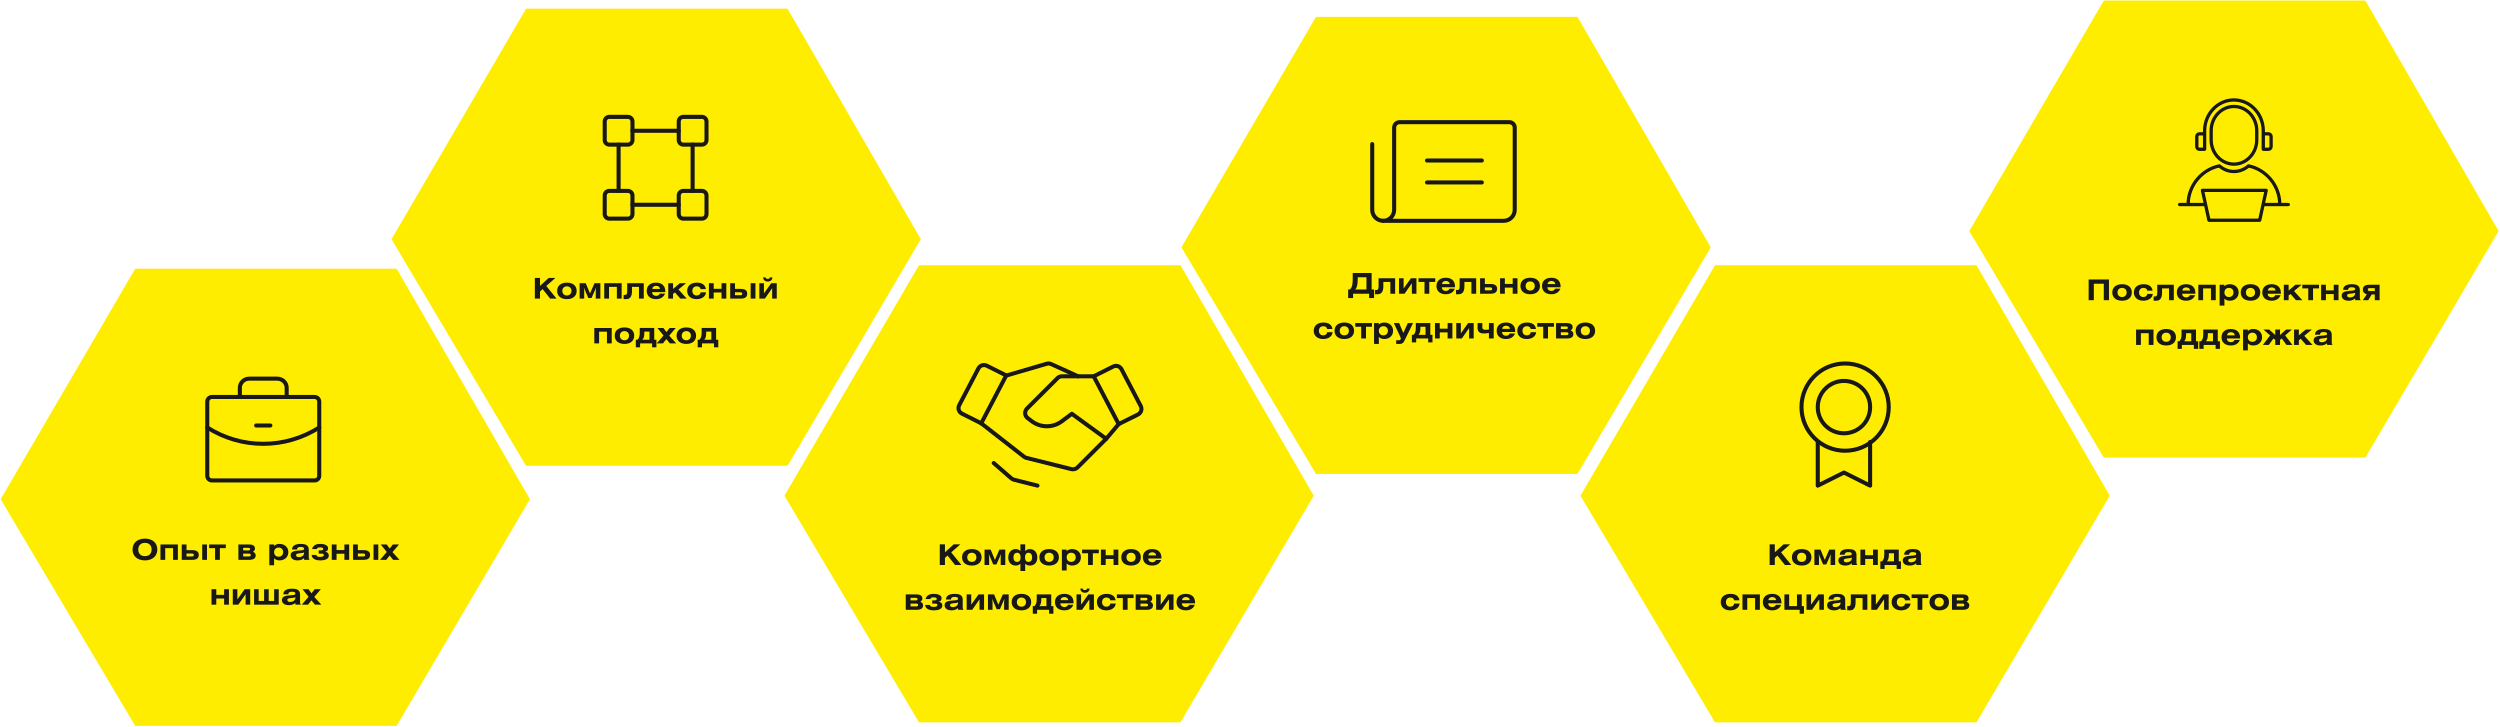 <svg width="1228" height="357" viewBox="0 0 1228 357" fill="none" xmlns="http://www.w3.org/2000/svg">
<path d="M579.843 130.27H451.409L385.312 243.483L451.409 354.815H579.843L645.312 243.483L579.843 130.27Z" fill="#FFED00"/>
<path d="M558.973 203.597L549.498 208.315L537.223 184.839L546.813 180.043C547.526 179.68 548.353 179.613 549.115 179.858C549.876 180.102 550.511 180.638 550.879 181.348L560.316 199.416C560.507 199.777 560.624 200.174 560.66 200.581C560.696 200.989 560.65 201.399 560.525 201.789C560.4 202.179 560.198 202.539 559.932 202.85C559.665 203.16 559.339 203.414 558.973 203.597Z" stroke="#181818" stroke-width="2" stroke-linecap="round" stroke-linejoin="round"/>
<path d="M481.984 207.931L472.509 203.174C472.144 202.995 471.819 202.745 471.553 202.438C471.287 202.131 471.085 201.773 470.96 201.387C470.835 201 470.789 200.593 470.824 200.188C470.86 199.783 470.976 199.39 471.167 199.031L480.603 180.963C480.973 180.253 481.604 179.716 482.364 179.465C483.123 179.215 483.951 179.27 484.67 179.62L494.26 184.415L481.984 207.931Z" stroke="#181818" stroke-width="2" stroke-linecap="round" stroke-linejoin="round"/>
<path d="M549.499 208.315L543.362 215.527L529.245 229.644C528.86 230.004 528.394 230.265 527.886 230.405C527.378 230.545 526.844 230.561 526.329 230.449L504.08 224.887C503.674 224.774 503.295 224.578 502.968 224.312L481.984 207.932" stroke="#181818" stroke-width="2" stroke-linecap="round" stroke-linejoin="round"/>
<path d="M543.365 215.527L526.486 203.251L521.576 206.934C519.448 208.521 516.865 209.379 514.21 209.379C511.556 209.379 508.972 208.521 506.845 206.934L504.774 205.361C504.423 205.095 504.134 204.757 503.924 204.37C503.714 203.984 503.588 203.557 503.555 203.118C503.523 202.679 503.584 202.238 503.734 201.825C503.885 201.411 504.121 201.034 504.428 200.719L519.466 185.72C519.748 185.439 520.083 185.217 520.452 185.065C520.821 184.914 521.215 184.837 521.614 184.838H537.227" stroke="#181818" stroke-width="2" stroke-linecap="round" stroke-linejoin="round"/>
<path d="M494.492 184.416L514.171 178.662C514.871 178.461 515.618 178.516 516.281 178.815L529.554 184.838" stroke="#181818" stroke-width="2" stroke-linecap="round" stroke-linejoin="round"/>
<path d="M509.603 238.543L498.057 235.628C497.586 235.522 497.15 235.297 496.791 234.976L488.121 227.457" stroke="#181818" stroke-width="2" stroke-linecap="round" stroke-linejoin="round"/>
<path d="M464.161 267.379V271.285L468.445 267.379H471.721L467.241 271.327L472.267 277.543H469.145L465.449 272.881L464.161 274.029V277.543H461.613V267.379H464.161ZM472.563 273.749C472.563 271.271 474.355 269.703 477.365 269.703C480.375 269.703 482.153 271.271 482.153 273.749C482.153 276.241 480.347 277.809 477.365 277.809C474.383 277.809 472.563 276.241 472.563 273.749ZM475.111 273.763C475.111 275.093 475.993 276.003 477.365 276.003C478.709 276.003 479.605 275.079 479.605 273.749C479.605 272.419 478.709 271.509 477.365 271.509C475.993 271.509 475.111 272.433 475.111 273.763ZM483.606 269.969H486.616L488.702 275.009L490.914 269.969H493.798V277.543H491.544V274.057C491.544 273.413 491.642 272.629 491.74 272.069L489.458 277.249H487.876L485.664 272.069C485.776 272.741 485.86 273.399 485.86 274.057V277.543H483.606V269.969ZM501.222 267.379H503.574V270.725C504.092 270.137 504.862 269.703 505.912 269.703C508.124 269.703 509.538 271.425 509.538 273.819C509.538 276.241 508.11 277.809 505.87 277.809C504.904 277.809 504.134 277.487 503.574 276.843V280.483H501.222V276.857C500.662 277.501 499.892 277.809 498.926 277.809C496.686 277.809 495.258 276.241 495.258 273.819C495.258 271.425 496.7 269.703 498.912 269.703C499.962 269.703 500.704 270.151 501.222 270.739V267.379ZM505.128 271.509C504.008 271.509 503.476 272.503 503.476 273.819C503.476 275.135 504.008 276.003 505.156 276.003C506.332 276.003 506.99 275.163 506.99 273.819C506.99 272.489 506.388 271.509 505.128 271.509ZM499.654 271.509C498.394 271.509 497.806 272.489 497.806 273.819C497.806 275.163 498.464 276.003 499.64 276.003C500.788 276.003 501.32 275.135 501.32 273.819C501.32 272.503 500.774 271.509 499.654 271.509ZM510.543 273.749C510.543 271.271 512.335 269.703 515.345 269.703C518.355 269.703 520.133 271.271 520.133 273.749C520.133 276.241 518.327 277.809 515.345 277.809C512.363 277.809 510.543 276.241 510.543 273.749ZM513.091 273.763C513.091 275.093 513.973 276.003 515.345 276.003C516.689 276.003 517.585 275.079 517.585 273.749C517.585 272.419 516.689 271.509 515.345 271.509C513.973 271.509 513.091 272.433 513.091 273.763ZM523.939 269.969V270.711C524.541 270.095 525.409 269.703 526.627 269.703C529.175 269.703 530.939 271.397 530.939 273.749C530.939 276.129 529.161 277.809 526.585 277.809C525.465 277.809 524.597 277.431 523.939 276.759V280.217H521.587V269.969H523.939ZM526.179 271.509C524.821 271.509 523.939 272.447 523.939 273.763C523.939 275.065 524.807 276.003 526.165 276.003C527.523 276.003 528.391 275.079 528.391 273.749C528.391 272.419 527.523 271.509 526.179 271.509ZM531.533 269.969H539.737V271.775H536.811V277.543H534.459V271.775H531.533V269.969ZM543.12 269.969V272.727H546.97V269.969H549.322V277.543H546.97V274.533H543.12V277.543H540.768V269.969H543.12ZM550.779 273.749C550.779 271.271 552.571 269.703 555.581 269.703C558.591 269.703 560.369 271.271 560.369 273.749C560.369 276.241 558.563 277.809 555.581 277.809C552.599 277.809 550.779 276.241 550.779 273.749ZM553.327 273.763C553.327 275.093 554.209 276.003 555.581 276.003C556.925 276.003 557.821 275.079 557.821 273.749C557.821 272.419 556.925 271.509 555.581 271.509C554.209 271.509 553.327 272.433 553.327 273.763ZM570.377 275.079C569.747 276.801 568.179 277.809 565.939 277.809C563.125 277.809 561.375 276.241 561.375 273.749C561.375 271.271 563.097 269.703 565.939 269.703C568.865 269.703 570.503 271.257 570.503 274.043V274.365H564.021C564.021 275.471 564.819 276.185 565.939 276.185C566.835 276.185 567.507 275.779 567.787 275.079H570.377ZM564.091 272.797H567.899C567.815 271.859 567.087 271.271 565.995 271.271C564.903 271.271 564.175 271.859 564.091 272.797ZM444.908 299.543V291.969H450.116C451.88 291.969 453.056 292.487 453.056 294.041C453.056 294.811 452.496 295.329 452.062 295.581C452.748 295.833 453.42 296.393 453.42 297.275C453.42 298.899 452.314 299.543 450.158 299.543H444.908ZM447.26 296.477V297.877H449.962C450.662 297.877 450.984 297.681 450.984 297.205C450.984 296.659 450.676 296.477 449.976 296.477H447.26ZM447.26 293.635V294.909H449.794C450.438 294.909 450.676 294.727 450.676 294.265C450.676 293.845 450.424 293.635 449.822 293.635H447.26ZM456.959 294.251H454.649C455.069 292.515 456.441 291.703 458.639 291.703C460.487 291.703 462.503 292.235 462.503 293.859C462.503 295.175 461.481 295.553 460.935 295.595V295.609C462.237 295.665 462.867 296.379 462.867 297.513C462.867 298.969 461.229 299.809 458.765 299.809C456.483 299.809 454.537 299.123 454.453 297.135H456.791C456.791 297.793 457.295 298.101 458.639 298.101C459.717 298.101 460.431 297.821 460.431 297.205C460.431 296.631 460.123 296.477 459.087 296.477H457.911V294.909H458.807C459.787 294.909 460.123 294.755 460.123 294.167C460.123 293.663 459.563 293.411 458.611 293.411C457.449 293.411 457.057 293.775 456.959 294.251ZM467.122 294.475H464.686C464.686 292.683 466.156 291.703 468.984 291.703C471.028 291.703 472.89 292.165 472.89 294.559V298.325C472.89 298.843 472.96 299.179 473.24 299.375V299.543H470.65L470.538 298.717C469.684 299.487 468.676 299.809 467.374 299.809C465.232 299.809 464 298.801 464 297.303C464 295.735 465.19 295.189 467.598 294.993C469.544 294.839 470.594 294.895 470.594 294.055C470.594 293.481 470.006 293.201 468.844 293.201C467.696 293.201 467.122 293.579 467.122 294.475ZM470.594 295.889C470.104 296.155 469.46 296.197 468.676 296.281C467.346 296.421 466.646 296.519 466.646 297.247C466.646 297.821 467.136 298.213 467.92 298.213C469.53 298.213 470.594 297.359 470.594 296.155V295.889ZM477.076 291.969V296.981L480.646 291.969H483.376V299.543H481.122V294.419L477.552 299.543H474.822V291.969H477.076ZM485.281 291.969H488.291L490.377 297.009L492.589 291.969H495.473V299.543H493.219V296.057C493.219 295.413 493.317 294.629 493.415 294.069L491.133 299.249H489.551L487.339 294.069C487.451 294.741 487.535 295.399 487.535 296.057V299.543H485.281V291.969ZM496.933 295.749C496.933 293.271 498.725 291.703 501.735 291.703C504.745 291.703 506.523 293.271 506.523 295.749C506.523 298.241 504.717 299.809 501.735 299.809C498.753 299.809 496.933 298.241 496.933 295.749ZM499.481 295.763C499.481 297.093 500.363 298.003 501.735 298.003C503.079 298.003 503.975 297.079 503.975 295.749C503.975 294.419 503.079 293.509 501.735 293.509C500.363 293.509 499.481 294.433 499.481 295.763ZM514.01 293.761H511.49V294.629C511.49 296.127 511.168 297.107 510.538 297.737H514.01V293.761ZM509.236 291.955H516.362V297.737H517.426V301.461H515.312V299.543H509.418V301.461H507.304V297.737H508.158C508.83 296.897 509.236 296.295 509.236 294.335V291.955ZM527.208 297.079C526.578 298.801 525.01 299.809 522.77 299.809C519.956 299.809 518.206 298.241 518.206 295.749C518.206 293.271 519.928 291.703 522.77 291.703C525.696 291.703 527.334 293.257 527.334 296.043V296.365H520.852C520.852 297.471 521.65 298.185 522.77 298.185C523.666 298.185 524.338 297.779 524.618 297.079H527.208ZM520.922 294.797H524.73C524.646 293.859 523.918 293.271 522.826 293.271C521.734 293.271 521.006 293.859 520.922 294.797ZM530.619 289.113H531.921C531.963 289.589 532.159 289.869 532.887 289.869C533.657 289.869 533.839 289.575 533.881 289.113H535.239C535.197 289.687 534.819 291.171 532.929 291.171C531.039 291.171 530.661 289.687 530.619 289.113ZM531.039 291.969V296.981L534.609 291.969H537.339V299.543H535.085V294.419L531.515 299.543H528.785V291.969H531.039ZM547.98 294.881H545.39C545.264 293.999 544.578 293.509 543.458 293.509C542.198 293.509 541.344 294.391 541.344 295.763C541.344 297.121 542.184 298.003 543.458 298.003C544.536 298.003 545.334 297.373 545.404 296.463H548.064C547.91 298.423 546.104 299.809 543.43 299.809C540.644 299.809 538.796 298.213 538.796 295.749C538.796 293.271 540.588 291.703 543.598 291.703C546.202 291.703 547.728 292.851 547.98 294.881ZM548.603 291.969H556.807V293.775H553.881V299.543H551.529V293.775H548.603V291.969ZM557.838 299.543V291.969H563.046C564.81 291.969 565.986 292.487 565.986 294.041C565.986 294.811 565.426 295.329 564.992 295.581C565.678 295.833 566.35 296.393 566.35 297.275C566.35 298.899 565.244 299.543 563.088 299.543H557.838ZM560.19 296.477V297.877H562.892C563.592 297.877 563.914 297.681 563.914 297.205C563.914 296.659 563.606 296.477 562.906 296.477H560.19ZM560.19 293.635V294.909H562.724C563.368 294.909 563.606 294.727 563.606 294.265C563.606 293.845 563.354 293.635 562.752 293.635H560.19ZM570.141 291.969V296.981L573.711 291.969H576.441V299.543H574.187V294.419L570.617 299.543H567.887V291.969H570.141ZM586.9 297.079C586.27 298.801 584.702 299.809 582.462 299.809C579.648 299.809 577.898 298.241 577.898 295.749C577.898 293.271 579.62 291.703 582.462 291.703C585.388 291.703 587.026 293.257 587.026 296.043V296.365H580.544C580.544 297.471 581.342 298.185 582.462 298.185C583.358 298.185 584.03 297.779 584.31 297.079H586.9ZM580.614 294.797H584.422C584.338 293.859 583.61 293.271 582.518 293.271C581.426 293.271 580.698 293.859 580.614 294.797Z" fill="#181818"/>
<path d="M970.843 130.27H842.409L776.312 243.483L842.409 354.815H970.843L1036.31 243.483L970.843 130.27Z" fill="#FFED00"/>
<path d="M906.315 221.4C918.15 221.4 927.744 211.806 927.744 199.972C927.744 188.137 918.15 178.543 906.315 178.543C894.481 178.543 884.887 188.137 884.887 199.972C884.887 211.806 894.481 221.4 906.315 221.4Z" stroke="#181818" stroke-width="2" stroke-linecap="round" stroke-linejoin="round"/>
<path d="M905.744 212.83C912.845 212.83 918.601 207.073 918.601 199.972C918.601 192.872 912.845 187.115 905.744 187.115C898.643 187.115 892.887 192.872 892.887 199.972C892.887 207.073 898.643 212.83 905.744 212.83Z" stroke="#181818" stroke-width="2" stroke-linecap="round" stroke-linejoin="round"/>
<path d="M918.601 217.115V238.544L905.744 232.115L892.887 238.544V217.115" stroke="#181818" stroke-width="2" stroke-linecap="round" stroke-linejoin="round"/>
<path d="M871.788 267.379V271.285L876.072 267.379H879.348L874.868 271.327L879.894 277.543H876.772L873.076 272.881L871.788 274.029V277.543H869.24V267.379H871.788ZM880.191 273.749C880.191 271.271 881.983 269.703 884.993 269.703C888.003 269.703 889.781 271.271 889.781 273.749C889.781 276.241 887.975 277.809 884.993 277.809C882.011 277.809 880.191 276.241 880.191 273.749ZM882.739 273.763C882.739 275.093 883.621 276.003 884.993 276.003C886.337 276.003 887.233 275.079 887.233 273.749C887.233 272.419 886.337 271.509 884.993 271.509C883.621 271.509 882.739 272.433 882.739 273.763ZM891.234 269.969H894.244L896.33 275.009L898.542 269.969H901.426V277.543H899.172V274.057C899.172 273.413 899.27 272.629 899.368 272.069L897.086 277.249H895.504L893.292 272.069C893.404 272.741 893.488 273.399 893.488 274.057V277.543H891.234V269.969ZM906.134 272.475H903.698C903.698 270.683 905.168 269.703 907.996 269.703C910.04 269.703 911.902 270.165 911.902 272.559V276.325C911.902 276.843 911.972 277.179 912.252 277.375V277.543H909.662L909.55 276.717C908.696 277.487 907.688 277.809 906.386 277.809C904.244 277.809 903.012 276.801 903.012 275.303C903.012 273.735 904.202 273.189 906.61 272.993C908.556 272.839 909.606 272.895 909.606 272.055C909.606 271.481 909.018 271.201 907.856 271.201C906.708 271.201 906.134 271.579 906.134 272.475ZM909.606 273.889C909.116 274.155 908.472 274.197 907.688 274.281C906.358 274.421 905.658 274.519 905.658 275.247C905.658 275.821 906.148 276.213 906.932 276.213C908.542 276.213 909.606 275.359 909.606 274.155V273.889ZM916.186 269.969V272.727H920.036V269.969H922.388V277.543H920.036V274.533H916.186V277.543H913.834V269.969H916.186ZM930.327 271.761H927.807V272.629C927.807 274.127 927.485 275.107 926.855 275.737H930.327V271.761ZM925.553 269.955H932.679V275.737H933.743V279.461H931.629V277.543H925.735V279.461H923.621V275.737H924.475C925.147 274.897 925.553 274.295 925.553 272.335V269.955ZM937.771 272.475H935.335C935.335 270.683 936.805 269.703 939.633 269.703C941.677 269.703 943.539 270.165 943.539 272.559V276.325C943.539 276.843 943.609 277.179 943.889 277.375V277.543H941.299L941.187 276.717C940.333 277.487 939.325 277.809 938.023 277.809C935.881 277.809 934.649 276.801 934.649 275.303C934.649 273.735 935.839 273.189 938.247 272.993C940.193 272.839 941.243 272.895 941.243 272.055C941.243 271.481 940.655 271.201 939.493 271.201C938.345 271.201 937.771 271.579 937.771 272.475ZM941.243 273.889C940.753 274.155 940.109 274.197 939.325 274.281C937.995 274.421 937.295 274.519 937.295 275.247C937.295 275.821 937.785 276.213 938.569 276.213C940.179 276.213 941.243 275.359 941.243 274.155V273.889ZM854.409 294.881H851.819C851.693 293.999 851.007 293.509 849.887 293.509C848.627 293.509 847.773 294.391 847.773 295.763C847.773 297.121 848.613 298.003 849.887 298.003C850.965 298.003 851.763 297.373 851.833 296.463H854.493C854.339 298.423 852.533 299.809 849.859 299.809C847.073 299.809 845.225 298.213 845.225 295.749C845.225 293.271 847.017 291.703 850.027 291.703C852.631 291.703 854.157 292.851 854.409 294.881ZM855.899 291.969H864.453V299.543H862.101V293.775H858.251V299.543H855.899V291.969ZM874.912 297.079C874.282 298.801 872.714 299.809 870.474 299.809C867.66 299.809 865.91 298.241 865.91 295.749C865.91 293.271 867.632 291.703 870.474 291.703C873.4 291.703 875.038 293.257 875.038 296.043V296.365H868.556C868.556 297.471 869.354 298.185 870.474 298.185C871.37 298.185 872.042 297.779 872.322 297.079H874.912ZM868.626 294.797H872.434C872.35 293.859 871.622 293.271 870.53 293.271C869.438 293.271 868.71 293.859 868.626 294.797ZM878.841 291.969V297.737H882.677V291.969H885.029V297.737H886.107V301.461H883.993V299.543H876.489V291.969H878.841ZM889.599 291.969V296.981L893.169 291.969H895.899V299.543H893.645V294.419L890.075 299.543H887.345V291.969H889.599ZM900.604 294.475H898.168C898.168 292.683 899.638 291.703 902.466 291.703C904.51 291.703 906.372 292.165 906.372 294.559V298.325C906.372 298.843 906.442 299.179 906.722 299.375V299.543H904.132L904.02 298.717C903.166 299.487 902.158 299.809 900.856 299.809C898.714 299.809 897.482 298.801 897.482 297.303C897.482 295.735 898.672 295.189 901.08 294.993C903.026 294.839 904.076 294.895 904.076 294.055C904.076 293.481 903.488 293.201 902.326 293.201C901.178 293.201 900.604 293.579 900.604 294.475ZM904.076 295.889C903.586 296.155 902.942 296.197 902.158 296.281C900.828 296.421 900.128 296.519 900.128 297.247C900.128 297.821 900.618 298.213 901.402 298.213C903.012 298.213 904.076 297.359 904.076 296.155V295.889ZM909.116 291.969H917.25V299.543H914.898V293.775H911.468V295.903C911.468 298.759 910.32 299.809 908.626 299.809H907.352V297.723H908.024C908.808 297.723 909.116 297.317 909.116 295.903V291.969ZM921.413 291.969V296.981L924.983 291.969H927.713V299.543H925.459V294.419L921.889 299.543H919.159V291.969H921.413ZM938.354 294.881H935.764C935.638 293.999 934.952 293.509 933.832 293.509C932.572 293.509 931.718 294.391 931.718 295.763C931.718 297.121 932.558 298.003 933.832 298.003C934.91 298.003 935.708 297.373 935.778 296.463H938.438C938.284 298.423 936.478 299.809 933.804 299.809C931.018 299.809 929.17 298.213 929.17 295.749C929.17 293.271 930.962 291.703 933.972 291.703C936.576 291.703 938.102 292.851 938.354 294.881ZM938.977 291.969H947.181V293.775H944.255V299.543H941.903V293.775H938.977V291.969ZM947.764 295.749C947.764 293.271 949.556 291.703 952.566 291.703C955.576 291.703 957.354 293.271 957.354 295.749C957.354 298.241 955.548 299.809 952.566 299.809C949.584 299.809 947.764 298.241 947.764 295.749ZM950.312 295.763C950.312 297.093 951.194 298.003 952.566 298.003C953.91 298.003 954.806 297.079 954.806 295.749C954.806 294.419 953.91 293.509 952.566 293.509C951.194 293.509 950.312 294.433 950.312 295.763ZM958.807 299.543V291.969H964.015C965.779 291.969 966.955 292.487 966.955 294.041C966.955 294.811 966.395 295.329 965.961 295.581C966.647 295.833 967.319 296.393 967.319 297.275C967.319 298.899 966.213 299.543 964.057 299.543H958.807ZM961.159 296.477V297.877H963.861C964.561 297.877 964.883 297.681 964.883 297.205C964.883 296.659 964.575 296.477 963.875 296.477H961.159ZM961.159 293.635V294.909H963.693C964.337 294.909 964.575 294.727 964.575 294.265C964.575 293.845 964.323 293.635 963.721 293.635H961.159Z" fill="#181818"/>
<path d="M386.843 4.27H258.409L192.312 117.483L258.409 228.815H386.843L452.312 117.483L386.843 4.27Z" fill="#FFED00"/>
<path d="M265.26 136.512V140.418L269.544 136.512H272.82L268.34 140.46L273.366 146.676H270.244L266.548 142.014L265.26 143.162V146.676H262.712V136.512H265.26ZM273.662 142.882C273.662 140.404 275.454 138.836 278.464 138.836C281.474 138.836 283.252 140.404 283.252 142.882C283.252 145.374 281.446 146.942 278.464 146.942C275.482 146.942 273.662 145.374 273.662 142.882ZM276.21 142.896C276.21 144.226 277.092 145.136 278.464 145.136C279.808 145.136 280.704 144.212 280.704 142.882C280.704 141.552 279.808 140.642 278.464 140.642C277.092 140.642 276.21 141.566 276.21 142.896ZM284.706 139.102H287.716L289.802 144.142L292.014 139.102H294.898V146.676H292.644V143.19C292.644 142.546 292.742 141.762 292.84 141.202L290.558 146.382H288.976L286.764 141.202C286.876 141.874 286.96 142.532 286.96 143.19V146.676H284.706V139.102ZM296.806 139.102H305.36V146.676H303.008V140.908H299.158V146.676H296.806V139.102ZM308.077 139.102H316.211V146.676H313.859V140.908H310.428V143.036C310.428 145.892 309.281 146.942 307.587 146.942H306.312V144.856H306.985C307.769 144.856 308.077 144.45 308.077 143.036V139.102ZM326.674 144.212C326.044 145.934 324.476 146.942 322.236 146.942C319.422 146.942 317.672 145.374 317.672 142.882C317.672 140.404 319.394 138.836 322.236 138.836C325.162 138.836 326.8 140.39 326.8 143.176V143.498H320.318C320.318 144.604 321.116 145.318 322.236 145.318C323.132 145.318 323.804 144.912 324.084 144.212H326.674ZM320.388 141.93H324.196C324.112 140.992 323.384 140.404 322.292 140.404C321.2 140.404 320.472 140.992 320.388 141.93ZM330.603 139.102V141.944L333.963 139.102H337.001L333.263 142.182L337.323 146.676H334.187L331.541 143.638L330.603 144.366V146.676H328.251V139.102H330.603ZM346.721 142.014H344.131C344.005 141.132 343.319 140.642 342.199 140.642C340.939 140.642 340.085 141.524 340.085 142.896C340.085 144.254 340.925 145.136 342.199 145.136C343.277 145.136 344.075 144.506 344.145 143.596H346.805C346.651 145.556 344.845 146.942 342.171 146.942C339.385 146.942 337.537 145.346 337.537 142.882C337.537 140.404 339.329 138.836 342.339 138.836C344.943 138.836 346.469 139.984 346.721 142.014ZM350.564 139.102V141.86H354.414V139.102H356.766V146.676H354.414V143.666H350.564V146.676H348.212V139.102H350.564ZM361.023 139.102V141.902H363.795C366.007 141.902 367.029 142.686 367.029 144.226C367.029 145.864 366.091 146.676 363.781 146.676H358.671V139.102H361.023ZM361.023 143.568V145.01H363.599C364.369 145.01 364.593 144.772 364.593 144.282C364.593 143.806 364.369 143.568 363.599 143.568H361.023ZM371.075 139.102V146.676H368.723V139.102H371.075ZM374.819 136.246H376.121C376.163 136.722 376.359 137.002 377.087 137.002C377.857 137.002 378.039 136.708 378.081 136.246H379.439C379.397 136.82 379.019 138.304 377.129 138.304C375.239 138.304 374.861 136.82 374.819 136.246ZM375.239 139.102V144.114L378.809 139.102H381.539V146.676H379.285V141.552L375.715 146.676H372.985V139.102H375.239ZM291.925 161.102H300.479V168.676H298.127V162.908H294.277V168.676H291.925V161.102ZM301.936 164.882C301.936 162.404 303.728 160.836 306.738 160.836C309.748 160.836 311.526 162.404 311.526 164.882C311.526 167.374 309.72 168.942 306.738 168.942C303.756 168.942 301.936 167.374 301.936 164.882ZM304.484 164.896C304.484 166.226 305.366 167.136 306.738 167.136C308.082 167.136 308.978 166.212 308.978 164.882C308.978 163.552 308.082 162.642 306.738 162.642C305.366 162.642 304.484 163.566 304.484 164.896ZM319.013 162.894H316.493V163.762C316.493 165.26 316.171 166.24 315.541 166.87H319.013V162.894ZM314.239 161.088H321.365V166.87H322.429V170.594H320.315V168.676H314.421V170.594H312.307V166.87H313.161C313.833 166.03 314.239 165.428 314.239 163.468V161.088ZM322.929 161.102H325.869L327.353 163.118L328.907 161.102H331.945L328.711 164.882L332.169 168.676H329.047L327.311 166.562L325.645 168.676H322.565L325.911 164.812L322.929 161.102ZM332.328 164.882C332.328 162.404 334.12 160.836 337.13 160.836C340.14 160.836 341.918 162.404 341.918 164.882C341.918 167.374 340.112 168.942 337.13 168.942C334.148 168.942 332.328 167.374 332.328 164.882ZM334.876 164.896C334.876 166.226 335.758 167.136 337.13 167.136C338.474 167.136 339.37 166.212 339.37 164.882C339.37 163.552 338.474 162.642 337.13 162.642C335.758 162.642 334.876 163.566 334.876 164.896ZM349.406 162.894H346.886V163.762C346.886 165.26 346.564 166.24 345.934 166.87H349.406V162.894ZM344.632 161.088H351.758V166.87H352.822V170.594H350.708V168.676H344.814V170.594H342.7V166.87H343.554C344.226 166.03 344.632 165.428 344.632 163.468V161.088Z" fill="#181818"/>
<path d="M344.762 57.406H335.671C334.416 57.406 333.398 58.424 333.398 59.679V68.77C333.398 70.025 334.416 71.043 335.671 71.043H344.762C346.017 71.043 347.035 70.025 347.035 68.77V59.679C347.035 58.424 346.017 57.406 344.762 57.406Z" stroke="#181818" stroke-width="2" stroke-linecap="round" stroke-linejoin="round"/>
<path d="M308.399 57.406H299.308C298.053 57.406 297.035 58.424 297.035 59.679V68.77C297.035 70.025 298.053 71.043 299.308 71.043H308.399C309.654 71.043 310.672 70.025 310.672 68.77V59.679C310.672 58.424 309.654 57.406 308.399 57.406Z" stroke="#181818" stroke-width="2" stroke-linecap="round" stroke-linejoin="round"/>
<path d="M344.762 93.769H335.671C334.416 93.769 333.398 94.787 333.398 96.042V105.133C333.398 106.388 334.416 107.406 335.671 107.406H344.762C346.017 107.406 347.035 106.388 347.035 105.133V96.042C347.035 94.787 346.017 93.769 344.762 93.769Z" stroke="#181818" stroke-width="2" stroke-linecap="round" stroke-linejoin="round"/>
<path d="M308.399 93.769H299.308C298.053 93.769 297.035 94.787 297.035 96.042V105.133C297.035 106.388 298.053 107.406 299.308 107.406H308.399C309.654 107.406 310.672 106.388 310.672 105.133V96.042C310.672 94.787 309.654 93.769 308.399 93.769Z" stroke="#181818" stroke-width="2" stroke-linecap="round" stroke-linejoin="round"/>
<path d="M303.855 93.77V71.043" stroke="#181818" stroke-width="2" stroke-linecap="round" stroke-linejoin="round"/>
<path d="M333.399 100.588H310.672" stroke="#181818" stroke-width="2" stroke-linecap="round" stroke-linejoin="round"/>
<path d="M340.215 71.043V93.77" stroke="#181818" stroke-width="2" stroke-linecap="round" stroke-linejoin="round"/>
<path d="M310.672 64.225H333.399" stroke="#181818" stroke-width="2" stroke-linecap="round" stroke-linejoin="round"/>
<path d="M194.843 132H66.409L0.312 245.214L66.409 356.545H194.843L260.312 245.214L194.843 132Z" fill="#FFED00"/>
<path d="M154.521 195H104.104C102.839 195 101.812 196.02 101.812 197.278V233.722C101.812 234.98 102.839 236 104.104 236H154.521C155.786 236 156.812 234.98 156.812 233.722V197.278C156.812 196.02 155.786 195 154.521 195Z" stroke="#181818" stroke-width="2" stroke-linecap="round" stroke-linejoin="round"/>
<path d="M140.812 195V190.5C140.812 189.307 140.328 188.162 139.465 187.318C138.603 186.474 137.432 186 136.212 186H122.412C121.193 186 120.022 186.474 119.16 187.318C118.297 188.162 117.812 189.307 117.812 190.5V195" stroke="#181818" stroke-width="2" stroke-linecap="round" stroke-linejoin="round"/>
<path d="M156.813 210C148.454 215.253 138.968 218.012 129.313 218C119.656 218.027 110.165 215.266 101.812 210" stroke="#181818" stroke-width="2" stroke-linecap="round" stroke-linejoin="round"/>
<path d="M125.812 209H132.812" stroke="#181818" stroke-width="2" stroke-linecap="round" stroke-linejoin="round"/>
<path d="M71.195 264.57C74.933 264.57 77.271 266.698 77.271 269.918C77.271 273.138 74.933 275.266 71.195 275.266C67.457 275.266 65.105 273.138 65.105 269.918C65.105 266.698 67.457 264.57 71.195 264.57ZM71.195 266.656C69.165 266.656 67.905 267.888 67.905 269.918C67.905 271.948 69.165 273.18 71.195 273.18C73.225 273.18 74.471 271.948 74.471 269.918C74.471 267.874 73.225 266.656 71.195 266.656ZM78.812 267.426H87.366V275H85.014V269.232H81.164V275H78.812V267.426ZM91.623 267.426V270.226H94.395C96.607 270.226 97.629 271.01 97.629 272.55C97.629 274.188 96.691 275 94.381 275H89.271V267.426H91.623ZM91.623 271.892V273.334H94.199C94.969 273.334 95.193 273.096 95.193 272.606C95.193 272.13 94.969 271.892 94.199 271.892H91.623ZM101.675 267.426V275H99.323V267.426H101.675ZM102.718 267.426H110.922V269.232H107.996V275H105.644V269.232H102.718V267.426ZM117.094 275V267.426H122.302C124.066 267.426 125.242 267.944 125.242 269.498C125.242 270.268 124.682 270.786 124.248 271.038C124.934 271.29 125.606 271.85 125.606 272.732C125.606 274.356 124.5 275 122.344 275H117.094ZM119.446 271.934V273.334H122.148C122.848 273.334 123.17 273.138 123.17 272.662C123.17 272.116 122.862 271.934 122.162 271.934H119.446ZM119.446 269.092V270.366H121.98C122.624 270.366 122.862 270.184 122.862 269.722C122.862 269.302 122.61 269.092 122.008 269.092H119.446ZM134.635 267.426V268.168C135.237 267.552 136.105 267.16 137.323 267.16C139.871 267.16 141.635 268.854 141.635 271.206C141.635 273.586 139.857 275.266 137.281 275.266C136.161 275.266 135.293 274.888 134.635 274.216V277.674H132.283V267.426H134.635ZM136.875 268.966C135.517 268.966 134.635 269.904 134.635 271.22C134.635 272.522 135.503 273.46 136.861 273.46C138.219 273.46 139.087 272.536 139.087 271.206C139.087 269.876 138.219 268.966 136.875 268.966ZM145.898 269.932H143.462C143.462 268.14 144.932 267.16 147.76 267.16C149.804 267.16 151.666 267.622 151.666 270.016V273.782C151.666 274.3 151.736 274.636 152.016 274.832V275H149.426L149.314 274.174C148.46 274.944 147.452 275.266 146.15 275.266C144.008 275.266 142.776 274.258 142.776 272.76C142.776 271.192 143.966 270.646 146.374 270.45C148.32 270.296 149.37 270.352 149.37 269.512C149.37 268.938 148.782 268.658 147.62 268.658C146.472 268.658 145.898 269.036 145.898 269.932ZM149.37 271.346C148.88 271.612 148.236 271.654 147.452 271.738C146.122 271.878 145.422 271.976 145.422 272.704C145.422 273.278 145.912 273.67 146.696 273.67C148.306 273.67 149.37 272.816 149.37 271.612V271.346ZM155.6 269.708H153.29C153.71 267.972 155.082 267.16 157.28 267.16C159.128 267.16 161.144 267.692 161.144 269.316C161.144 270.632 160.122 271.01 159.576 271.052V271.066C160.878 271.122 161.508 271.836 161.508 272.97C161.508 274.426 159.87 275.266 157.406 275.266C155.124 275.266 153.178 274.58 153.094 272.592H155.432C155.432 273.25 155.936 273.558 157.28 273.558C158.358 273.558 159.072 273.278 159.072 272.662C159.072 272.088 158.764 271.934 157.728 271.934H156.552V270.366H157.448C158.428 270.366 158.764 270.212 158.764 269.624C158.764 269.12 158.204 268.868 157.252 268.868C156.09 268.868 155.698 269.232 155.6 269.708ZM165.315 267.426V270.184H169.165V267.426H171.517V275H169.165V271.99H165.315V275H162.963V267.426H165.315ZM175.774 267.426V270.226H178.546C180.758 270.226 181.78 271.01 181.78 272.55C181.78 274.188 180.842 275 178.532 275H173.422V267.426H175.774ZM175.774 271.892V273.334H178.35C179.12 273.334 179.344 273.096 179.344 272.606C179.344 272.13 179.12 271.892 178.35 271.892H175.774ZM185.826 267.426V275H183.474V267.426H185.826ZM187.008 267.426H189.948L191.432 269.442L192.986 267.426H196.024L192.79 271.206L196.248 275H193.126L191.39 272.886L189.724 275H186.644L189.99 271.136L187.008 267.426ZM106.239 289.426V292.184H110.089V289.426H112.441V297H110.089V293.99H106.239V297H103.887V289.426H106.239ZM116.6 289.426V294.438L120.17 289.426H122.9V297H120.646V291.876L117.076 297H114.346V289.426H116.6ZM127.059 289.426V295.194H129.733V289.426H131.987V295.194H134.661V289.426H136.915V297H124.805V289.426H127.059ZM141.618 291.932H139.182C139.182 290.14 140.652 289.16 143.48 289.16C145.524 289.16 147.386 289.622 147.386 292.016V295.782C147.386 296.3 147.456 296.636 147.736 296.832V297H145.146L145.034 296.174C144.18 296.944 143.172 297.266 141.87 297.266C139.728 297.266 138.496 296.258 138.496 294.76C138.496 293.192 139.686 292.646 142.094 292.45C144.04 292.296 145.09 292.352 145.09 291.512C145.09 290.938 144.502 290.658 143.34 290.658C142.192 290.658 141.618 291.036 141.618 291.932ZM145.09 293.346C144.6 293.612 143.956 293.654 143.172 293.738C141.842 293.878 141.142 293.976 141.142 294.704C141.142 295.278 141.632 295.67 142.416 295.67C144.026 295.67 145.09 294.816 145.09 293.612V293.346ZM148.59 289.426H151.53L153.014 291.442L154.568 289.426H157.606L154.372 293.206L157.83 297H154.708L152.972 294.886L151.306 297H148.226L151.572 293.136L148.59 289.426Z" fill="#181818"/>
<path d="M774.843 8.27H646.409L580.312 121.483L646.409 232.815H774.843L840.312 121.483L774.843 8.27Z" fill="#FFED00"/>
<path d="M700.953 78.846H727.876" stroke="#181818" stroke-width="2" stroke-linecap="round" stroke-linejoin="round"/>
<path d="M700.953 89.615H727.876" stroke="#181818" stroke-width="2" stroke-linecap="round" stroke-linejoin="round"/>
<path d="M679.422 108.461C680.85 108.461 682.22 107.894 683.229 106.884C684.239 105.874 684.806 104.504 684.806 103.076V62.692C684.806 61.978 685.09 61.293 685.595 60.788C686.1 60.284 686.785 60 687.499 60H741.344C742.058 60 742.743 60.284 743.248 60.788C743.753 61.293 744.036 61.978 744.036 62.692V103.076C744.036 104.504 743.469 105.874 742.459 106.884C741.449 107.894 740.08 108.461 738.652 108.461H679.422Z" stroke="#181818" stroke-width="2" stroke-linecap="round" stroke-linejoin="round"/>
<path d="M679.42 108.461C677.992 108.461 676.622 107.894 675.612 106.884C674.602 105.874 674.035 104.505 674.035 103.077V70.769" stroke="#181818" stroke-width="2" stroke-linecap="round" stroke-linejoin="round"/>
<path d="M664.45 134.106H673.746V142.184H674.95V146.426H672.514V144.27H664.646V146.426H662.21V142.184H663.008C664.254 141.302 664.45 139.3 664.45 137.088V134.106ZM671.198 136.192H666.914V137.158C666.914 139.888 666.48 141.582 665.626 142.184H671.198V136.192ZM677.157 136.696H685.291V144.27H682.939V138.502H679.509V140.63C679.509 143.486 678.361 144.536 676.667 144.536H675.393V142.45H676.065C676.849 142.45 677.157 142.044 677.157 140.63V136.696ZM689.454 136.696V141.708L693.024 136.696H695.754V144.27H693.5V139.146L689.93 144.27H687.2V136.696H689.454ZM696.791 136.696H704.995V138.502H702.069V144.27H699.717V138.502H696.791V136.696ZM714.58 141.806C713.95 143.528 712.382 144.536 710.142 144.536C707.328 144.536 705.578 142.968 705.578 140.476C705.578 137.998 707.3 136.43 710.142 136.43C713.068 136.43 714.706 137.984 714.706 140.77V141.092H708.224C708.224 142.198 709.022 142.912 710.142 142.912C711.038 142.912 711.71 142.506 711.99 141.806H714.58ZM708.294 139.524H712.102C712.018 138.586 711.29 137.998 710.198 137.998C709.106 137.998 708.378 138.586 708.294 139.524ZM716.969 136.696H725.103V144.27H722.751V138.502H719.321V140.63C719.321 143.486 718.173 144.536 716.479 144.536H715.205V142.45H715.877C716.661 142.45 716.969 142.044 716.969 140.63V136.696ZM729.365 136.696V139.496H732.137C734.349 139.496 735.371 140.28 735.371 141.82C735.371 143.458 734.433 144.27 732.123 144.27H727.013V136.696H729.365ZM729.365 141.162V142.604H731.941C732.711 142.604 732.935 142.366 732.935 141.876C732.935 141.4 732.711 141.162 731.941 141.162H729.365ZM739.181 136.696V139.454H743.031V136.696H745.383V144.27H743.031V141.26H739.181V144.27H736.829V136.696H739.181ZM746.84 140.476C746.84 137.998 748.632 136.43 751.642 136.43C754.652 136.43 756.43 137.998 756.43 140.476C756.43 142.968 754.624 144.536 751.642 144.536C748.66 144.536 746.84 142.968 746.84 140.476ZM749.388 140.49C749.388 141.82 750.27 142.73 751.642 142.73C752.986 142.73 753.882 141.806 753.882 140.476C753.882 139.146 752.986 138.236 751.642 138.236C750.27 138.236 749.388 139.16 749.388 140.49ZM766.438 141.806C765.808 143.528 764.24 144.536 762 144.536C759.186 144.536 757.436 142.968 757.436 140.476C757.436 137.998 759.158 136.43 762 136.43C764.926 136.43 766.564 137.984 766.564 140.77V141.092H760.082C760.082 142.198 760.88 142.912 762 142.912C762.896 142.912 763.568 142.506 763.848 141.806H766.438ZM760.152 139.524H763.96C763.876 138.586 763.148 137.998 762.056 137.998C760.964 137.998 760.236 138.586 760.152 139.524ZM654.483 161.608H651.893C651.767 160.726 651.081 160.236 649.961 160.236C648.701 160.236 647.847 161.118 647.847 162.49C647.847 163.848 648.687 164.73 649.961 164.73C651.039 164.73 651.837 164.1 651.907 163.19H654.567C654.413 165.15 652.607 166.536 649.933 166.536C647.147 166.536 645.299 164.94 645.299 162.476C645.299 159.998 647.091 158.43 650.101 158.43C652.705 158.43 654.231 159.578 654.483 161.608ZM655.525 162.476C655.525 159.998 657.317 158.43 660.327 158.43C663.337 158.43 665.115 159.998 665.115 162.476C665.115 164.968 663.309 166.536 660.327 166.536C657.345 166.536 655.525 164.968 655.525 162.476ZM658.073 162.49C658.073 163.82 658.955 164.73 660.327 164.73C661.671 164.73 662.567 163.806 662.567 162.476C662.567 161.146 661.671 160.236 660.327 160.236C658.955 160.236 658.073 161.16 658.073 162.49ZM665.701 158.696H673.905V160.502H670.979V166.27H668.627V160.502H665.701V158.696ZM677.288 158.696V159.438C677.89 158.822 678.758 158.43 679.976 158.43C682.524 158.43 684.288 160.124 684.288 162.476C684.288 164.856 682.51 166.536 679.934 166.536C678.814 166.536 677.946 166.158 677.288 165.486V168.944H674.936V158.696H677.288ZM679.528 160.236C678.17 160.236 677.288 161.174 677.288 162.49C677.288 163.792 678.156 164.73 679.514 164.73C680.872 164.73 681.74 163.806 681.74 162.476C681.74 161.146 680.872 160.236 679.528 160.236ZM684.659 158.696H687.277L689.307 163.568L691.505 158.696H694.095L689.839 167.376C689.237 168.608 688.663 168.944 687.431 168.944H685.807V167.138H687.193C687.781 167.138 688.061 166.704 688.061 166.256C688.061 166.074 688.033 165.878 687.893 165.584L684.659 158.696ZM700.22 160.488H697.7V161.356C697.7 162.854 697.378 163.834 696.748 164.464H700.22V160.488ZM695.446 158.682H702.572V164.464H703.636V168.188H701.522V166.27H695.628V168.188H693.514V164.464H694.368C695.04 163.624 695.446 163.022 695.446 161.062V158.682ZM707.216 158.696V161.454H711.066V158.696H713.418V166.27H711.066V163.26H707.216V166.27H704.864V158.696H707.216ZM717.577 158.696V163.708L721.147 158.696H723.877V166.27H721.623V161.146L718.053 166.27H715.323V158.696H717.577ZM725.782 158.696H728.134V160.908C728.134 161.79 728.946 161.986 729.66 161.986C730.388 161.986 731.06 161.888 731.354 161.818V158.696H733.706V166.27H731.354V163.554C730.528 163.708 729.716 163.792 728.82 163.792C727.056 163.792 725.782 163.078 725.782 161.146V158.696ZM744.166 163.806C743.536 165.528 741.968 166.536 739.728 166.536C736.914 166.536 735.164 164.968 735.164 162.476C735.164 159.998 736.886 158.43 739.728 158.43C742.654 158.43 744.292 159.984 744.292 162.77V163.092H737.81C737.81 164.198 738.608 164.912 739.728 164.912C740.624 164.912 741.296 164.506 741.576 163.806H744.166ZM737.88 161.524H741.688C741.604 160.586 740.876 159.998 739.784 159.998C738.692 159.998 737.964 160.586 737.88 161.524ZM754.479 161.608H751.889C751.763 160.726 751.077 160.236 749.957 160.236C748.697 160.236 747.843 161.118 747.843 162.49C747.843 163.848 748.683 164.73 749.957 164.73C751.035 164.73 751.833 164.1 751.903 163.19H754.563C754.409 165.15 752.603 166.536 749.929 166.536C747.143 166.536 745.295 164.94 745.295 162.476C745.295 159.998 747.087 158.43 750.097 158.43C752.701 158.43 754.227 159.578 754.479 161.608ZM755.102 158.696H763.306V160.502H760.38V166.27H758.028V160.502H755.102V158.696ZM764.337 166.27V158.696H769.545C771.309 158.696 772.485 159.214 772.485 160.768C772.485 161.538 771.925 162.056 771.491 162.308C772.177 162.56 772.849 163.12 772.849 164.002C772.849 165.626 771.743 166.27 769.587 166.27H764.337ZM766.689 163.204V164.604H769.391C770.091 164.604 770.413 164.408 770.413 163.932C770.413 163.386 770.105 163.204 769.405 163.204H766.689ZM766.689 160.362V161.636H769.223C769.867 161.636 770.105 161.454 770.105 160.992C770.105 160.572 769.853 160.362 769.251 160.362H766.689ZM773.938 162.476C773.938 159.998 775.73 158.43 778.74 158.43C781.75 158.43 783.528 159.998 783.528 162.476C783.528 164.968 781.722 166.536 778.74 166.536C775.758 166.536 773.938 164.968 773.938 162.476ZM776.486 162.49C776.486 163.82 777.368 164.73 778.74 164.73C780.084 164.73 780.98 163.806 780.98 162.476C780.98 161.146 780.084 160.236 778.74 160.236C777.368 160.236 776.486 161.16 776.486 162.49Z" fill="#181818"/>
<path d="M1161.84 0.27H1033.41L967.312 113.483L1033.41 224.815H1161.84L1227.31 113.483L1161.84 0.27Z" fill="#FFED00"/>
<path d="M1025.94 137.281H1035.93V147.445H1033.38V139.367H1028.49V147.445H1025.94V137.281ZM1037.56 143.651C1037.56 141.173 1039.36 139.605 1042.37 139.605C1045.38 139.605 1047.15 141.173 1047.15 143.651C1047.15 146.143 1045.35 147.711 1042.37 147.711C1039.38 147.711 1037.56 146.143 1037.56 143.651ZM1040.11 143.665C1040.11 144.995 1040.99 145.905 1042.37 145.905C1043.71 145.905 1044.61 144.981 1044.61 143.651C1044.61 142.321 1043.71 141.411 1042.37 141.411C1040.99 141.411 1040.11 142.335 1040.11 143.665ZM1057.34 142.783H1054.75C1054.63 141.901 1053.94 141.411 1052.82 141.411C1051.56 141.411 1050.71 142.293 1050.71 143.665C1050.71 145.023 1051.55 145.905 1052.82 145.905C1053.9 145.905 1054.7 145.275 1054.77 144.365H1057.43C1057.27 146.325 1055.47 147.711 1052.79 147.711C1050.01 147.711 1048.16 146.115 1048.16 143.651C1048.16 141.173 1049.95 139.605 1052.96 139.605C1055.57 139.605 1057.09 140.753 1057.34 142.783ZM1059.65 139.871H1067.78V147.445H1065.43V141.677H1062V143.805C1062 146.661 1060.85 147.711 1059.16 147.711H1057.88V145.625H1058.55C1059.34 145.625 1059.65 145.219 1059.65 143.805V139.871ZM1078.24 144.981C1077.61 146.703 1076.05 147.711 1073.81 147.711C1070.99 147.711 1069.24 146.143 1069.24 143.651C1069.24 141.173 1070.96 139.605 1073.81 139.605C1076.73 139.605 1078.37 141.159 1078.37 143.945V144.267H1071.89C1071.89 145.373 1072.69 146.087 1073.81 146.087C1074.7 146.087 1075.37 145.681 1075.65 144.981H1078.24ZM1071.96 142.699H1075.77C1075.68 141.761 1074.95 141.173 1073.86 141.173C1072.77 141.173 1072.04 141.761 1071.96 142.699ZM1079.82 139.871H1088.38V147.445H1086.02V141.677H1082.17V147.445H1079.82V139.871ZM1092.63 139.871V140.613C1093.23 139.997 1094.1 139.605 1095.32 139.605C1097.87 139.605 1099.63 141.299 1099.63 143.651C1099.63 146.031 1097.85 147.711 1095.28 147.711C1094.16 147.711 1093.29 147.333 1092.63 146.661V150.119H1090.28V139.871H1092.63ZM1094.87 141.411C1093.51 141.411 1092.63 142.349 1092.63 143.665C1092.63 144.967 1093.5 145.905 1094.86 145.905C1096.22 145.905 1097.08 144.981 1097.08 143.651C1097.08 142.321 1096.22 141.411 1094.87 141.411ZM1100.65 143.651C1100.65 141.173 1102.44 139.605 1105.45 139.605C1108.46 139.605 1110.24 141.173 1110.24 143.651C1110.24 146.143 1108.43 147.711 1105.45 147.711C1102.47 147.711 1100.65 146.143 1100.65 143.651ZM1103.19 143.665C1103.19 144.995 1104.08 145.905 1105.45 145.905C1106.79 145.905 1107.69 144.981 1107.69 143.651C1107.69 142.321 1106.79 141.411 1105.45 141.411C1104.08 141.411 1103.19 142.335 1103.19 143.665ZM1120.24 144.981C1119.61 146.703 1118.05 147.711 1115.81 147.711C1112.99 147.711 1111.24 146.143 1111.24 143.651C1111.24 141.173 1112.96 139.605 1115.81 139.605C1118.73 139.605 1120.37 141.159 1120.37 143.945V144.267H1113.89C1113.89 145.373 1114.69 146.087 1115.81 146.087C1116.7 146.087 1117.37 145.681 1117.65 144.981H1120.24ZM1113.96 142.699H1117.77C1117.68 141.761 1116.95 141.173 1115.86 141.173C1114.77 141.173 1114.04 141.761 1113.96 142.699ZM1124.17 139.871V142.713L1127.53 139.871H1130.57L1126.83 142.951L1130.89 147.445H1127.76L1125.11 144.407L1124.17 145.135V147.445H1121.82V139.871H1124.17ZM1130.89 139.871H1139.1V141.677H1136.17V147.445H1133.82V141.677H1130.89V139.871ZM1142.48 139.871V142.629H1146.33V139.871H1148.68V147.445H1146.33V144.435H1142.48V147.445H1140.13V139.871H1142.48ZM1153.39 142.377H1150.95C1150.95 140.585 1152.42 139.605 1155.25 139.605C1157.29 139.605 1159.15 140.067 1159.15 142.461V146.227C1159.15 146.745 1159.22 147.081 1159.5 147.277V147.445H1156.91L1156.8 146.619C1155.95 147.389 1154.94 147.711 1153.64 147.711C1151.5 147.711 1150.26 146.703 1150.26 145.205C1150.26 143.637 1151.45 143.091 1153.86 142.895C1155.81 142.741 1156.86 142.797 1156.86 141.957C1156.86 141.383 1156.27 141.103 1155.11 141.103C1153.96 141.103 1153.39 141.481 1153.39 142.377ZM1156.86 143.791C1156.37 144.057 1155.72 144.099 1154.94 144.183C1153.61 144.323 1152.91 144.421 1152.91 145.149C1152.91 145.723 1153.4 146.115 1154.18 146.115C1155.79 146.115 1156.86 145.261 1156.86 144.057V143.791ZM1168.86 139.871V147.445H1166.5V144.631H1164.99L1163.27 147.445H1160.64L1162.58 144.519C1161.42 144.281 1160.64 143.511 1160.64 142.307C1160.64 140.669 1161.58 139.871 1163.89 139.871H1168.86ZM1166.5 142.965V141.537H1164.07C1163.28 141.537 1163.07 141.747 1163.07 142.237C1163.07 142.713 1163.28 142.965 1164.07 142.965H1166.5ZM1049.24 161.871H1057.8V169.445H1055.45V163.677H1051.6V169.445H1049.24V161.871ZM1059.25 165.651C1059.25 163.173 1061.05 161.605 1064.06 161.605C1067.07 161.605 1068.84 163.173 1068.84 165.651C1068.84 168.143 1067.04 169.711 1064.06 169.711C1061.07 169.711 1059.25 168.143 1059.25 165.651ZM1061.8 165.665C1061.8 166.995 1062.68 167.905 1064.06 167.905C1065.4 167.905 1066.3 166.981 1066.3 165.651C1066.3 164.321 1065.4 163.411 1064.06 163.411C1062.68 163.411 1061.8 164.335 1061.8 165.665ZM1076.33 163.663H1073.81V164.531C1073.81 166.029 1073.49 167.009 1072.86 167.639H1076.33V163.663ZM1071.56 161.857H1078.68V167.639H1079.75V171.363H1077.63V169.445H1071.74V171.363H1069.63V167.639H1070.48C1071.15 166.799 1071.56 166.197 1071.56 164.237V161.857ZM1087.01 163.663H1084.49V164.531C1084.49 166.029 1084.17 167.009 1083.54 167.639H1087.01V163.663ZM1082.24 161.857H1089.36V167.639H1090.43V171.363H1088.31V169.445H1082.42V171.363H1080.3V167.639H1081.16C1081.83 166.799 1082.24 166.197 1082.24 164.237V161.857ZM1100.21 166.981C1099.58 168.703 1098.01 169.711 1095.77 169.711C1092.96 169.711 1091.21 168.143 1091.21 165.651C1091.21 163.173 1092.93 161.605 1095.77 161.605C1098.7 161.605 1100.33 163.159 1100.33 165.945V166.267H1093.85C1093.85 167.373 1094.65 168.087 1095.77 168.087C1096.67 168.087 1097.34 167.681 1097.62 166.981H1100.21ZM1093.92 164.699H1097.73C1097.65 163.761 1096.92 163.173 1095.83 163.173C1094.73 163.173 1094.01 163.761 1093.92 164.699ZM1104.14 161.871V162.613C1104.74 161.997 1105.61 161.605 1106.83 161.605C1109.37 161.605 1111.14 163.299 1111.14 165.651C1111.14 168.031 1109.36 169.711 1106.78 169.711C1105.66 169.711 1104.8 169.333 1104.14 168.661V172.119H1101.79V161.871H1104.14ZM1106.38 163.411C1105.02 163.411 1104.14 164.349 1104.14 165.665C1104.14 166.967 1105.01 167.905 1106.36 167.905C1107.72 167.905 1108.59 166.981 1108.59 165.651C1108.59 164.321 1107.72 163.411 1106.38 163.411ZM1119.95 161.871V164.559L1122.93 161.871H1125.76L1122.47 164.755L1126.04 169.445H1123.13L1120.83 166.281L1119.95 166.939V169.445H1117.6V166.939L1116.72 166.281L1114.42 169.445H1111.51L1115.08 164.755L1111.79 161.871H1114.62L1117.6 164.559V161.871H1119.95ZM1129.2 161.871V164.713L1132.56 161.871H1135.6L1131.86 164.951L1135.92 169.445H1132.78L1130.14 166.407L1129.2 167.135V169.445H1126.85V161.871H1129.2ZM1139.59 164.377H1137.15C1137.15 162.585 1138.62 161.605 1141.45 161.605C1143.49 161.605 1145.35 162.067 1145.35 164.461V168.227C1145.35 168.745 1145.42 169.081 1145.7 169.277V169.445H1143.11L1143 168.619C1142.15 169.389 1141.14 169.711 1139.84 169.711C1137.7 169.711 1136.46 168.703 1136.46 167.205C1136.46 165.637 1137.65 165.091 1140.06 164.895C1142.01 164.741 1143.06 164.797 1143.06 163.957C1143.06 163.383 1142.47 163.103 1141.31 163.103C1140.16 163.103 1139.59 163.481 1139.59 164.377ZM1143.06 165.791C1142.57 166.057 1141.92 166.099 1141.14 166.183C1139.81 166.323 1139.11 166.421 1139.11 167.149C1139.11 167.723 1139.6 168.115 1140.38 168.115C1141.99 168.115 1143.06 167.261 1143.06 166.057V165.791Z" fill="#181818"/>
<path d="M1070.59 99.998C1070.34 99.998 1070.13 100.204 1070.13 100.459C1070.13 100.714 1070.34 100.921 1070.59 100.921H1082.99L1084.59 108.274C1084.64 108.486 1084.83 108.637 1085.05 108.637H1109.95C1110.17 108.637 1110.36 108.486 1110.41 108.274L1112.01 100.921H1124.04C1124.29 100.921 1124.5 100.714 1124.5 100.459C1124.5 100.204 1124.29 99.998 1124.04 99.998H1120.28C1120.06 90.871 1113.53 82.934 1104.59 81.025C1104.44 80.992 1104.29 81.033 1104.18 81.13C1102.25 82.838 1099.81 83.779 1097.31 83.779C1094.81 83.779 1092.37 82.838 1090.45 81.131C1090.34 81.033 1090.19 80.992 1090.04 81.025C1081.09 82.934 1074.56 90.872 1074.35 99.998L1070.59 99.998ZM1109.58 107.714H1085.42L1083.81 100.363C1083.81 100.362 1083.81 100.361 1083.81 100.36L1082.42 93.97H1112.58L1111.19 100.36V100.363L1109.58 107.714ZM1090.01 81.977C1092.08 83.736 1094.66 84.702 1097.31 84.702C1099.96 84.702 1102.54 83.735 1104.62 81.976C1113.03 83.879 1119.15 91.379 1119.36 99.997H1112.21L1113.61 93.606C1113.64 93.47 1113.61 93.327 1113.52 93.218C1113.43 93.109 1113.3 93.046 1113.16 93.046H1081.84C1081.7 93.046 1081.57 93.109 1081.48 93.218C1081.4 93.327 1081.36 93.47 1081.39 93.606L1082.79 99.997H1075.27C1075.48 91.38 1081.6 83.879 1090.01 81.976L1090.01 81.977Z" fill="#181818" stroke="#181818" stroke-width="0.7"/>
<path d="M1097.32 51.838C1090.88 51.838 1085.65 57.404 1085.65 64.245V68.68C1085.65 75.522 1090.88 81.088 1097.32 81.088C1103.75 81.088 1108.98 75.522 1108.98 68.68V64.245C1108.98 57.404 1103.75 51.838 1097.32 51.838ZM1108.06 68.68C1108.06 75.012 1103.24 80.163 1097.32 80.163C1091.39 80.163 1086.57 75.012 1086.57 68.68V64.244C1086.57 57.912 1091.39 52.76 1097.32 52.76C1103.24 52.76 1108.06 57.912 1108.06 64.244V68.68Z" fill="#181818" stroke="#181818" stroke-width="0.7"/>
<path d="M1097.31 48.639C1089.11 48.639 1082.45 55.64 1082.45 64.247V65.283H1080.35C1079.39 65.283 1078.61 66.064 1078.61 67.025V72.039C1078.61 73 1079.39 73.781 1080.35 73.781H1082.91C1083.16 73.781 1083.37 73.575 1083.37 73.32V64.247C1083.37 56.15 1089.62 49.562 1097.31 49.562C1105 49.562 1111.25 56.149 1111.25 64.247V73.32C1111.25 73.575 1111.46 73.781 1111.71 73.781H1114.27C1115.23 73.781 1116.02 73 1116.02 72.039V67.025C1116.02 66.064 1115.23 65.283 1114.27 65.283H1112.18V64.247C1112.18 55.641 1105.51 48.639 1097.31 48.639ZM1082.45 72.857H1080.35C1079.9 72.857 1079.53 72.49 1079.53 72.038L1079.53 67.024C1079.53 66.572 1079.9 66.205 1080.35 66.205H1082.45L1082.45 72.857ZM1114.27 66.205C1114.72 66.205 1115.09 66.572 1115.09 67.024V72.038C1115.09 72.49 1114.72 72.857 1114.27 72.857H1112.18V66.205L1114.27 66.205Z" fill="#181818" stroke="#181818" stroke-width="0.7"/>
</svg>
